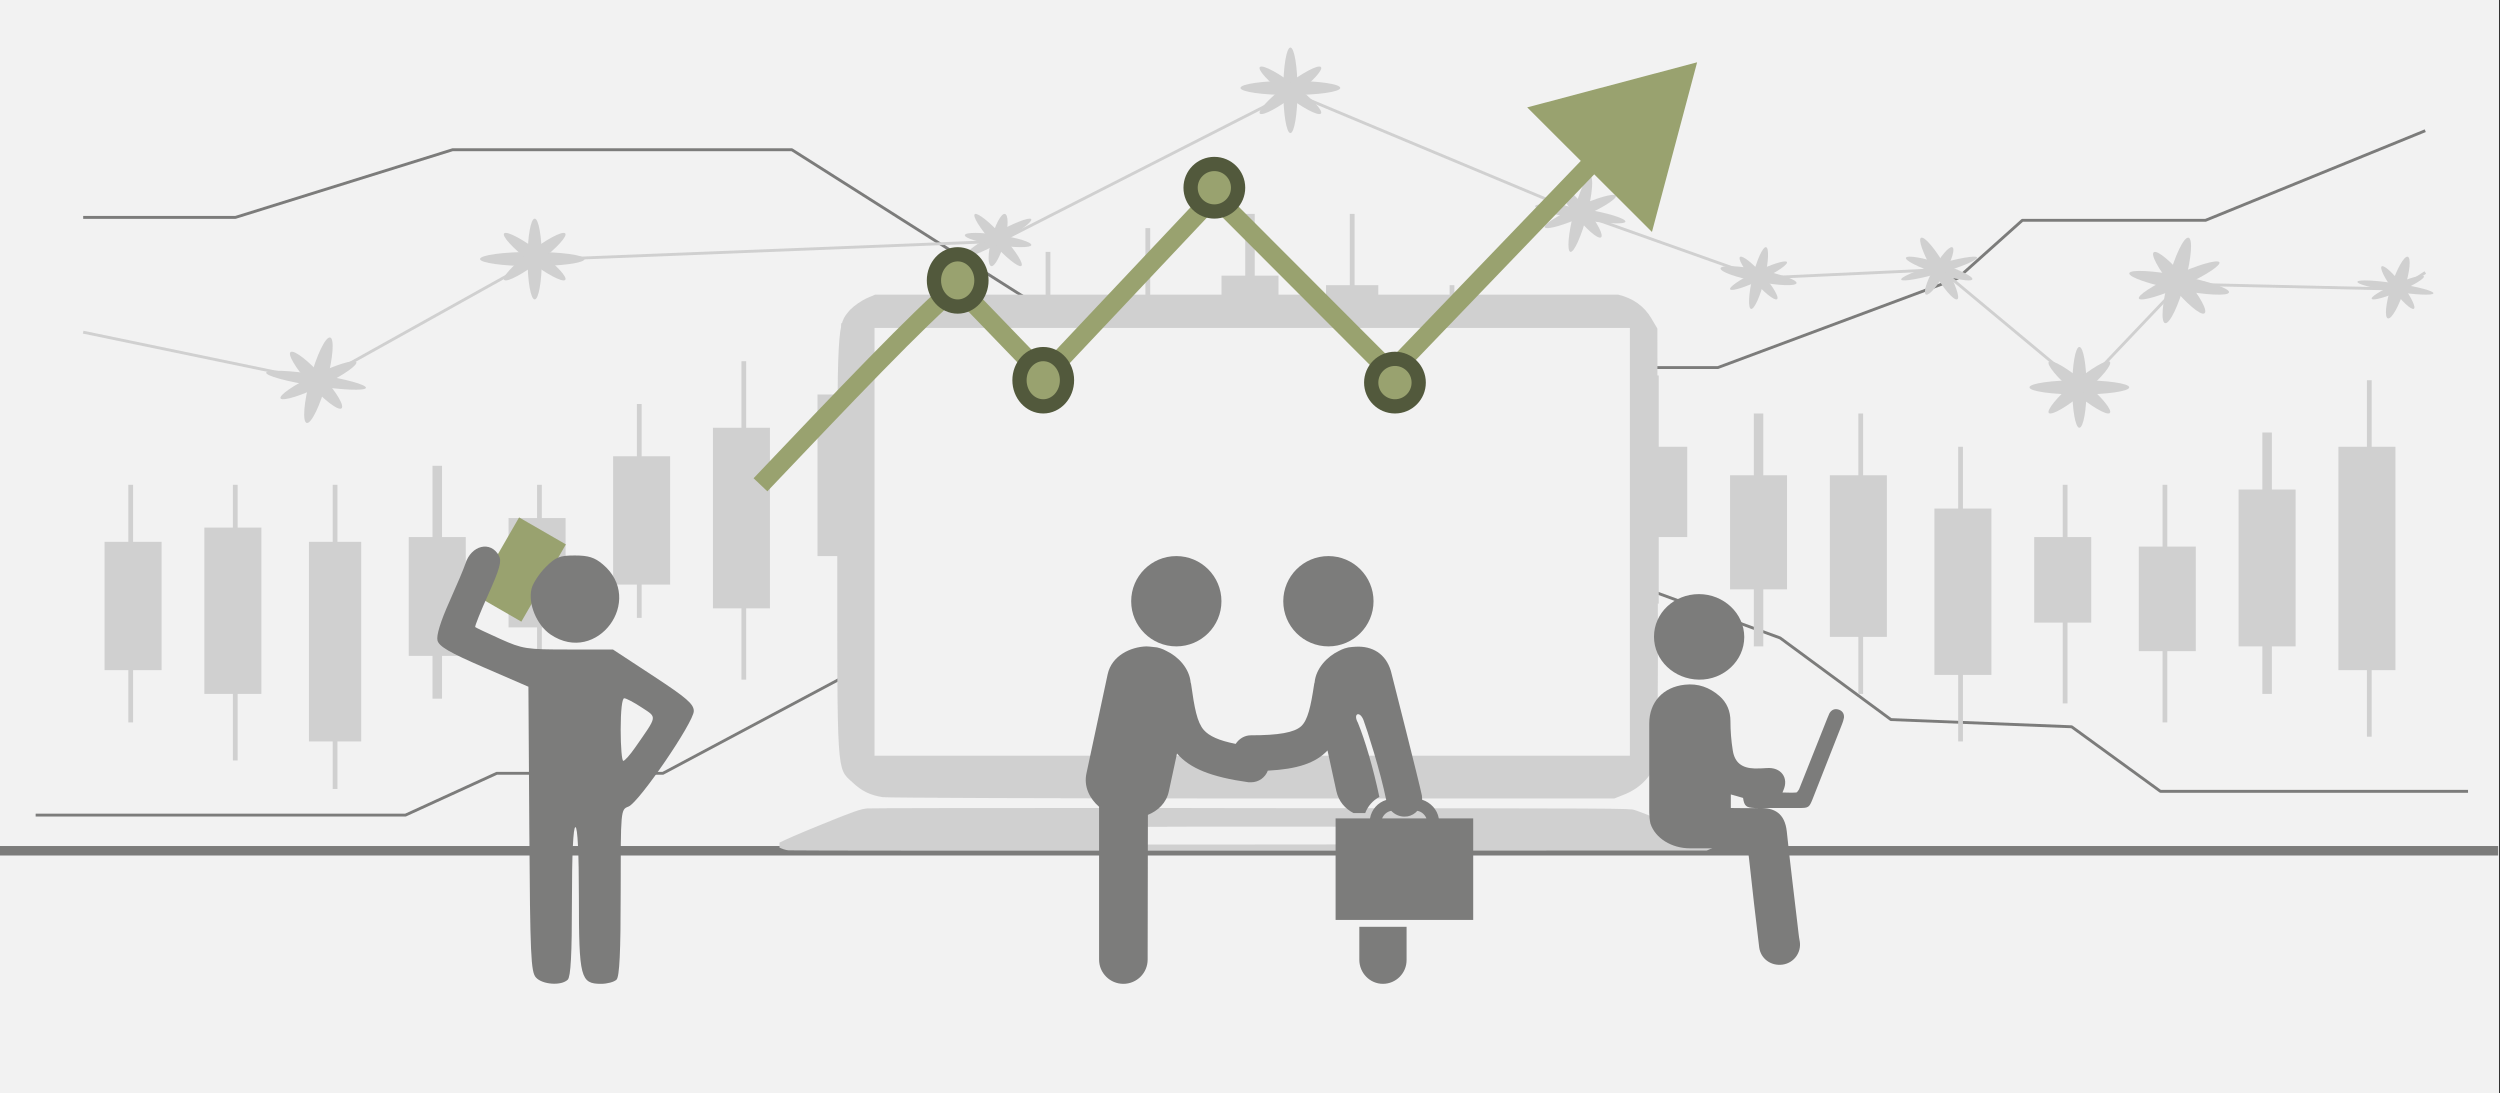 <svg width="526" height="230" xmlns="http://www.w3.org/2000/svg" xmlns:xlink="http://www.w3.org/1999/xlink" overflow="hidden"><rect width="100%" height="100%" fill="#333333" stroke="none"/><defs><clipPath id="clip0"><path d="M0 0 526 0 526 230 0 230Z" fill-rule="evenodd" clip-rule="evenodd"/></clipPath></defs><g clip-path="url(#clip0)"><rect x="0" y="0" width="525.239" height="230" fill="#FFFFFF" transform="scale(1.001 1)"/><rect x="0" y="0" width="525.239" height="230" fill="#F2F2F2" transform="scale(1.001 1)"/><path d="M0 144 77.728 144 96.916 135.205 131.845 135.205 190.059 104.121 211.069 104.121 232.273 79.506 281.642 79.506 321.514 49.837 353.581 49.837 403.99 31.034 417.584 18.853 456.091 18.853 502.272 0" stroke="#7C7C7B" stroke-width="0.611" stroke-linejoin="round" stroke-miterlimit="10" fill="none" fill-rule="evenodd" transform="matrix(1.001 0 -0 1 7.5 27.5)"/><path d="M0 14.242 32 14.242 77.659 0 148.945 0 253.856 66.616 284.816 70.152 309.922 85.606 356.687 102.727 379.971 119.899 417.956 121.414 436.623 135 501.274 135" stroke="#7C7C7B" stroke-width="0.611" stroke-linejoin="round" stroke-miterlimit="10" fill="none" fill-rule="evenodd" transform="matrix(1.001 0 -0 1 17.5 31.5)"/><path d="M0 0 0.999 0 0.999 50 0 50Z" fill="#D0D0D0" fill-rule="evenodd" transform="matrix(1.001 0 -0 1 27 102)"/><path d="M0 0 0.999 0 0.999 58 0 58Z" fill="#D0D0D0" fill-rule="evenodd" transform="matrix(1.001 0 -0 1 49 102)"/><path d="M0 0 0.999 0 0.999 64 0 64Z" fill="#D0D0D0" fill-rule="evenodd" transform="matrix(1.001 0 -0 1 70 102)"/><path d="M0 0 1.997 0 1.997 49 0 49Z" fill="#D0D0D0" fill-rule="evenodd" transform="matrix(1.001 0 -0 1 91 98)"/><path d="M0 0 0.999 0 0.999 50 0 50Z" fill="#D0D0D0" fill-rule="evenodd" transform="matrix(1.001 0 -0 1 113 102)"/><path d="M0 0 0.999 0 0.999 45 0 45Z" fill="#D0D0D0" fill-rule="evenodd" transform="matrix(1.001 0 -0 1 134 85)"/><path d="M0 0 0.999 0 0.999 67 0 67Z" fill="#D0D0D0" fill-rule="evenodd" transform="matrix(1.001 0 -0 1 156 76)"/><path d="M0 0 0.999 0 0.999 66 0 66Z" fill="#D0D0D0" fill-rule="evenodd" transform="matrix(1.001 0 -0 1 177 68)"/><path d="M0 0 0.999 0 0.999 46 0 46Z" fill="#D0D0D0" fill-rule="evenodd" transform="matrix(1.001 0 -0 1 198 63)"/><path d="M0 0 0.999 0 0.999 49 0 49Z" fill="#D0D0D0" fill-rule="evenodd" transform="matrix(1.001 0 -0 1 220 53)"/><path d="M0 0 0.999 0 0.999 45 0 45Z" fill="#D0D0D0" fill-rule="evenodd" transform="matrix(1.001 0 -0 1 241 48)"/><path d="M0 0 1.997 0 1.997 66 0 66Z" fill="#D0D0D0" fill-rule="evenodd" transform="matrix(1.001 0 -0 1 262 45)"/><path d="M0 0 0.999 0 0.999 68 0 68Z" fill="#D0D0D0" fill-rule="evenodd" transform="matrix(1.001 0 -0 1 284 45)"/><path d="M0 0 0.999 0 0.999 49 0 49Z" fill="#D0D0D0" fill-rule="evenodd" transform="matrix(1.001 0 -0 1 305 60)"/><path d="M0 0 0.999 0 0.999 71 0 71Z" fill="#D0D0D0" fill-rule="evenodd" transform="matrix(1.001 0 -0 1 327 70)"/><path d="M0 0 0.999 0 0.999 48 0 48Z" fill="#D0D0D0" fill-rule="evenodd" transform="matrix(1.001 0 -0 1 348 79)"/><path d="M0 0 1.997 0 1.997 49 0 49Z" fill="#D0D0D0" fill-rule="evenodd" transform="matrix(1.001 0 -0 1 369 87)"/><path d="M0 0 0.999 0 0.999 59 0 59Z" fill="#D0D0D0" fill-rule="evenodd" transform="matrix(1.001 0 -0 1 391 87)"/><path d="M0 0 0.999 0 0.999 62 0 62Z" fill="#D0D0D0" fill-rule="evenodd" transform="matrix(1.001 0 -0 1 412 94)"/><path d="M0 0 0.999 0 0.999 46 0 46Z" fill="#D0D0D0" fill-rule="evenodd" transform="matrix(1.001 0 -0 1 434 102)"/><path d="M0 0 0.999 0 0.999 50 0 50Z" fill="#D0D0D0" fill-rule="evenodd" transform="matrix(1.001 0 -0 1 455 102)"/><path d="M0 0 1.997 0 1.997 55 0 55Z" fill="#D0D0D0" fill-rule="evenodd" transform="matrix(1.001 0 -0 1 476 91)"/><path d="M0 0 0.999 0 0.999 75 0 75Z" fill="#D0D0D0" fill-rule="evenodd" transform="matrix(1.001 0 -0 1 498 80)"/><path d="M0 0 11.983 0 11.983 27 0 27Z" fill="#D0D0D0" fill-rule="evenodd" transform="matrix(1.001 0 -0 1 22 114)"/><path d="M0 0 11.983 0 11.983 35 0 35Z" fill="#D0D0D0" fill-rule="evenodd" transform="matrix(1.001 0 -0 1 43 111)"/><path d="M0 0 10.984 0 10.984 42 0 42Z" fill="#D0D0D0" fill-rule="evenodd" transform="matrix(1.001 0 -0 1 65 114)"/><path d="M0 0 11.983 0 11.983 25 0 25Z" fill="#D0D0D0" fill-rule="evenodd" transform="matrix(1.001 0 -0 1 86 113)"/><path d="M0 0 11.983 0 11.983 23 0 23Z" fill="#D0D0D0" fill-rule="evenodd" transform="matrix(1.001 0 -0 1 107 109)"/><path d="M0 0 11.983 0 11.983 27 0 27Z" fill="#D0D0D0" fill-rule="evenodd" transform="matrix(1.001 0 -0 1 129 96)"/><path d="M0 0 11.983 0 11.983 38 0 38Z" fill="#D0D0D0" fill-rule="evenodd" transform="matrix(1.001 0 -0 1 150 90)"/><path d="M0 0 10.984 0 10.984 34 0 34Z" fill="#D0D0D0" fill-rule="evenodd" transform="matrix(1.001 0 -0 1 172 83)"/><path d="M0 0 11.983 0 11.983 26 0 26Z" fill="#D0D0D0" fill-rule="evenodd" transform="matrix(1.001 0 -0 1 193 72)"/><path d="M0 0 11.983 0 11.983 25 0 25Z" fill="#D0D0D0" fill-rule="evenodd" transform="matrix(1.001 0 -0 1 214 66)"/><path d="M0 0 11.983 0 11.983 16 0 16Z" fill="#D0D0D0" fill-rule="evenodd" transform="matrix(1.001 0 -0 1 236 63)"/><path d="M0 0 11.983 0 11.983 35 0 35Z" fill="#D0D0D0" fill-rule="evenodd" transform="matrix(1.001 0 -0 1 257 58)"/><path d="M0 0 10.984 0 10.984 39 0 39Z" fill="#D0D0D0" fill-rule="evenodd" transform="matrix(1.001 0 -0 1 279 60)"/><path d="M0 0 11.983 0 11.983 22 0 22Z" fill="#D0D0D0" fill-rule="evenodd" transform="matrix(1.001 0 -0 1 300 73)"/><path d="M0 0 11.983 0 11.983 39 0 39Z" fill="#D0D0D0" fill-rule="evenodd" transform="matrix(1.001 0 -0 1 321 85)"/><path d="M0 0 11.983 0 11.983 19 0 19Z" fill="#D0D0D0" fill-rule="evenodd" transform="matrix(1.001 0 -0 1 343 94)"/><path d="M0 0 11.983 0 11.983 24 0 24Z" fill="#D0D0D0" fill-rule="evenodd" transform="matrix(1.001 0 -0 1 364 100)"/><path d="M0 0 11.983 0 11.983 34 0 34Z" fill="#D0D0D0" fill-rule="evenodd" transform="matrix(1.001 0 -0 1 385 100)"/><path d="M0 0 11.983 0 11.983 35 0 35Z" fill="#D0D0D0" fill-rule="evenodd" transform="matrix(1.001 0 -0 1 407 107)"/><path d="M0 0 11.983 0 11.983 18 0 18Z" fill="#D0D0D0" fill-rule="evenodd" transform="matrix(1.001 0 -0 1 428 113)"/><path d="M0 0 11.983 0 11.983 22 0 22Z" fill="#D0D0D0" fill-rule="evenodd" transform="matrix(1.001 0 -0 1 450 115)"/><path d="M0 0 11.983 0 11.983 33 0 33Z" fill="#D0D0D0" fill-rule="evenodd" transform="matrix(1.001 0 -0 1 471 103)"/><path d="M0 0 11.983 0 11.983 47 0 47Z" fill="#D0D0D0" fill-rule="evenodd" transform="matrix(1.001 0 -0 1 492 94)"/><path d="M0 50.391 49.424 60.649 95.076 35.178 192.688 31.275 254.012 0 315.792 25.871 352.664 38.981 390.448 37.23 420.167 62 440.782 40.282 486.954 41.333 492.287 37.831" stroke="#D0D0D0" stroke-width="0.611" stroke-miterlimit="8" fill="none" fill-rule="evenodd" transform="matrix(1.001 0 -0 1 17.5 19.5)"/><path d="M4.993 2C4.993 3.105 3.875 4 2.496 4 1.118 4 0 3.105 0 2 0 0.895 1.118 0 2.496 0 3.875 0 4.993 0.895 4.993 2Z" fill="#D0D0D0" fill-rule="evenodd" transform="matrix(1.001 0 -0 1 64 78)"/><path d="M4.993 1.5C4.993 2.328 3.875 3 2.496 3 1.118 3 0 2.328 0 1.5 0 0.672 1.118 0 2.496 0 3.875 0 4.993 0.672 4.993 1.5Z" fill="#D0D0D0" fill-rule="evenodd" transform="matrix(1.001 0 -0 1 110 53)"/><path d="M3.994 1.5C3.994 2.329 3.1 3 1.997 3 0.894 3 0 2.329 0 1.5 0 0.672 0.894 0 1.997 0 3.1 0 3.994 0.672 3.994 1.5Z" fill="#D0D0D0" fill-rule="evenodd" transform="matrix(1.001 0 -0 1 208 49)"/><path d="M4.993 1.5C4.993 2.328 3.875 3 2.496 3 1.118 3 0 2.328 0 1.5 0 0.672 1.118 0 2.496 0 3.875 0 4.993 0.672 4.993 1.5Z" fill="#D0D0D0" fill-rule="evenodd" transform="matrix(1.001 0 -0 1 269 17)"/><path d="M4.993 1.5C4.993 2.328 3.875 3 2.496 3 1.118 3 0 2.328 0 1.5 0 0.672 1.118 0 2.496 0 3.875 0 4.993 0.672 4.993 1.5Z" fill="#D0D0D0" fill-rule="evenodd" transform="matrix(1.001 0 -0 1 330 43)"/><path d="M3.994 2C3.994 3.105 3.1 4 1.997 4 0.894 4 0 3.105 0 2 0 0.895 0.894 0 1.997 0 3.1 0 3.994 0.895 3.994 2Z" fill="#D0D0D0" fill-rule="evenodd" transform="matrix(1.001 0 -0 1 368 56)"/><path d="M3.994 1.5C3.994 2.329 3.1 3 1.997 3 0.894 3 0 2.329 0 1.5 0 0.672 0.894 0 1.997 0 3.1 0 3.994 0.672 3.994 1.5Z" fill="#D0D0D0" fill-rule="evenodd" transform="matrix(1.001 0 -0 1 406 55)"/><path d="M4.993 1.5C4.993 2.329 3.875 3 2.496 3 1.118 3 0 2.329 0 1.5 0 0.672 1.118 0 2.496 0 3.875 0 4.993 0.672 4.993 1.5Z" fill="#D0D0D0" fill-rule="evenodd" transform="matrix(1.001 0 -0 1 435 80)"/><path d="M4.993 1.5C4.993 2.328 3.875 3 2.496 3 1.118 3 0 2.328 0 1.5 0 0.672 1.118 0 2.496 0 3.875 0 4.993 0.672 4.993 1.5Z" fill="#D0D0D0" fill-rule="evenodd" transform="matrix(1.001 0 -0 1 456 58)"/><path d="M4.993 1.5C4.993 2.329 3.875 3 2.496 3 1.118 3 0 2.329 0 1.5 0 0.672 1.118 0 2.496 0 3.875 0 4.993 0.672 4.993 1.5Z" fill="#D0D0D0" fill-rule="evenodd" transform="matrix(1.001 0 -0 1 502 59)"/><path d="M21.968 1.5C21.968 2.328 17.05 3 10.984 3 4.918 3 0 2.328 0 1.5 0 0.672 4.918 0 10.984 0 17.05 0 21.968 0.672 21.968 1.5Z" fill="#D0D0D0" fill-rule="evenodd" transform="matrix(1.001 0 -0 1 101 53)"/><path d="M1.498 17C0.666 17 0 13.217 0 8.5 0 3.783 0.666 0 1.498 0 2.33 0 2.996 3.783 2.996 8.5 2.996 13.217 2.33 17 1.498 17Z" fill="#D0D0D0" fill-rule="evenodd" transform="matrix(1.001 0 -0 1 111 46)"/><path d="M12.877 9.92C12.238 10.412 8.854 8.591 5.341 5.886 1.829 3.18-0.534 0.572 0.104 0.08 0.743-0.412 4.128 1.409 7.64 4.114 11.153 6.87 13.516 9.428 12.877 9.92Z" fill="#D0D0D0" fill-rule="evenodd" transform="matrix(1.001 0 -0 1 106 49)"/><path d="M0.104 9.92C0.743 10.412 4.128 8.591 7.64 5.886 11.153 3.18 13.516 0.572 12.877 0.08 12.238-0.412 8.854 1.409 5.341 4.114 1.829 6.87-0.534 9.428 0.104 9.92Z" fill="#D0D0D0" fill-rule="evenodd" transform="matrix(1.001 0 -0 1 106 49)"/><path d="M20.97 1.5C20.97 2.329 16.276 3 10.485 3 4.694 3 0 2.329 0 1.5 0 0.672 4.694 0 10.485 0 16.276 0 20.97 0.672 20.97 1.5Z" fill="#D0D0D0" fill-rule="evenodd" transform="matrix(1.001 0 -0 1 427 80)"/><path d="M1.496 17C0.665 17 0 13.217 0 8.5 0 3.783 0.665 0 1.496 0 2.328 0 2.993 3.783 2.993 8.5 3.048 13.168 2.328 17 1.496 17Z" fill="#D0D0D0" fill-rule="evenodd" transform="matrix(1.001 0 -0 1 436 73)"/><path d="M12.875 10.912C12.236 11.453 8.852 9.451 5.34 6.474 1.828 3.498-0.534 0.63 0.104 0.088 0.743-0.453 4.127 1.55 7.639 4.526 11.215 7.502 13.513 10.371 12.875 10.912Z" fill="#D0D0D0" fill-rule="evenodd" transform="matrix(1.001 0 -0 1 431 76)"/><path d="M0.088 10.912C0.727 11.453 4.117 9.451 7.633 6.474 11.15 3.498 13.516 0.63 12.877 0.088 12.237-0.453 8.848 1.55 5.331 4.526 1.815 7.502-0.487 10.371 0.088 10.912Z" fill="#D0D0D0" fill-rule="evenodd" transform="matrix(1.001 0 -0 1 431 76)"/><path d="M18.966 3.653C18.776 4.276 14.4 4.036 9.137 3.126 3.874 2.216-0.184 0.97 0.006 0.347 0.197-0.276 4.572-0.036 9.835 0.874 15.098 1.736 19.156 2.982 18.966 3.653Z" fill="#D0D0D0" fill-rule="evenodd" transform="matrix(1.001 0 -0 1 323 43)"/><path d="M0.416 15.995C-0.336 15.841-0.047 12.139 1.109 7.717 2.265 3.296 3.826-0.149 4.577 0.005 5.329 0.159 5.04 3.861 3.884 8.283 2.728 12.704 1.167 16.149 0.416 15.995Z" fill="#D0D0D0" fill-rule="evenodd" transform="matrix(1.001 0 -0 1 330 37)"/><path d="M8.811 10.964C8.125 11.31 5.633 9.134 3.265 6.118 0.898 3.102-0.473 0.382 0.15 0.036 0.835-0.31 3.328 1.866 5.695 4.882 8.125 7.898 9.496 10.618 8.811 10.964Z" fill="#D0D0D0" fill-rule="evenodd" transform="matrix(1.001 0 -0 1 328 39)"/><path d="M0.049 6.863C0.521 7.396 4.224 6.331 8.331 4.444 12.438 2.605 15.4 0.669 14.929 0.137 14.458-0.395 10.755 0.669 6.648 2.556 2.54 4.444-0.422 6.331 0.049 6.863Z" fill="#D0D0D0" fill-rule="evenodd" transform="matrix(1.001 0 -0 1 325 41)"/><path d="M15.969 2.728C15.836 3.21 12.128 3.035 7.69 2.333 3.253 1.676-0.191 0.755 0.008 0.272 0.141-0.21 3.849-0.035 8.286 0.667 12.724 1.325 16.168 2.246 15.969 2.728Z" fill="#D0D0D0" fill-rule="evenodd" transform="matrix(1.001 0 -0 1 496 59)"/><path d="M0.44 12.994C-0.34 12.839-0.056 9.837 1.078 6.265 2.213 2.694 3.773-0.101 4.553 0.003 5.333 0.158 5.049 3.16 3.915 6.731 2.78 10.354 1.22 13.149 0.44 12.994Z" fill="#D0D0D0" fill-rule="evenodd" transform="matrix(1.001 0 -0 1 502 54)"/><path d="M6.851 8.976C6.312 9.228 4.394 7.467 2.536 5.003 0.678 2.539-0.4 0.275 0.139 0.024 0.678-0.228 2.596 1.533 4.454 3.997 6.312 6.461 7.39 8.725 6.851 8.976Z" fill="#D0D0D0" fill-rule="evenodd" transform="matrix(1.001 0 -0 1 501 56)"/><path d="M0.04 4.901C0.346 5.286 3.103 4.515 6.105 3.186 9.106 1.857 11.312 0.485 10.944 0.099 10.638-0.286 7.881 0.485 4.879 1.814 1.878 3.143-0.327 4.515 0.04 4.901Z" fill="#D0D0D0" fill-rule="evenodd" transform="matrix(1.001 0 -0 1 499 58)"/><path d="M20.97 1.5C20.97 2.328 16.275 3 10.485 3 4.694 3 0 2.328 0 1.5 0 0.672 4.694 0 10.485 0 16.275 0 20.97 0.672 20.97 1.5Z" fill="#D0D0D0" fill-rule="evenodd" transform="matrix(1.001 0 -0 1 261 17)"/><path d="M2.996 9C2.996 13.971 2.325 18 1.498 18 0.671 18 0 13.971 0 9 0 4.029 0.671 0 1.498 0 2.325 0 2.996 4.029 2.996 9Z" fill="#D0D0D0" fill-rule="evenodd" transform="matrix(1.001 0 -0 1 270 10)"/><path d="M12.872 9.921C12.218 10.408 8.879 8.605 5.345 5.877 1.811 3.149-0.545 0.567 0.109 0.079 0.764-0.408 4.102 1.395 7.636 4.123 11.17 6.851 13.527 9.433 12.872 9.921Z" fill="#D0D0D0" fill-rule="evenodd" transform="matrix(1.001 0 -0 1 265 14)"/><path d="M0.09 9.921C0.746 10.408 4.089 8.605 7.628 5.877 11.168 3.149 13.527 0.567 12.872 0.079 12.216-0.408 8.874 1.395 5.334 4.123 1.86 6.851-0.5 9.433 0.09 9.921Z" fill="#D0D0D0" fill-rule="evenodd" transform="matrix(1.001 0 -0 1 265 14)"/><path d="M20.964 3.614C20.776 4.278 15.881 4.057 10.108 3.172 4.335 2.287-0.183 1.049 0.006 0.386 0.194-0.278 5.088-0.057 10.861 0.828 16.634 1.712 21.152 2.951 20.964 3.614Z" fill="#D0D0D0" fill-rule="evenodd" transform="matrix(1.001 0 -0 1 56 78)"/><path d="M0.556 17.996C-0.407 17.84-0.086 13.653 1.262 8.69 2.61 3.727 4.472-0.151 5.435 0.005 6.398 0.16 6.077 4.347 4.729 9.31 3.381 14.273 1.519 18.151 0.556 17.996Z" fill="#D0D0D0" fill-rule="evenodd" transform="matrix(1.001 0 -0 1 64 71)"/><path d="M10.782 11.959C9.973 12.346 6.939 9.972 4.04 6.678 1.141 3.384-0.611 0.429 0.198 0.041 1.007-0.346 4.04 2.028 6.939 5.322 9.905 8.616 11.591 11.571 10.782 11.959Z" fill="#D0D0D0" fill-rule="evenodd" transform="matrix(1.001 0 -0 1 61 74)"/><path d="M0.055 7.853C0.572 8.442 4.509 7.215 8.898 5.055 13.287 2.945 16.385 0.736 15.933 0.147 15.417-0.442 11.48 0.785 7.091 2.945 2.702 5.055-0.461 7.264 0.055 7.853Z" fill="#D0D0D0" fill-rule="evenodd" transform="matrix(1.001 0 -0 1 59 76)"/><path d="M20.964 4.518C20.776 5.347 15.881 5.071 10.108 3.965 4.335 2.859-0.183 1.311 0.006 0.482 0.194-0.347 5.088-0.071 10.861 1.035 16.634 2.141 21.152 3.689 20.964 4.518Z" fill="#D0D0D0" fill-rule="evenodd" transform="matrix(1.001 0 -0 1 448 57)"/><path d="M0.556 17.996C-0.407 17.84-0.086 13.653 1.262 8.69 2.61 3.727 4.472-0.151 5.435 0.005 6.398 0.16 6.077 4.347 4.729 9.31 3.381 14.273 1.519 18.151 0.556 17.996Z" fill="#D0D0D0" fill-rule="evenodd" transform="matrix(1.001 0 -0 1 455 50)"/><path d="M10.758 12.955C9.951 13.375 6.924 10.803 4.032 7.235 1.139 3.666-0.61 0.465 0.197 0.045 1.004-0.375 4.032 2.197 6.924 5.765 9.884 9.334 11.633 12.535 10.758 12.955Z" fill="#D0D0D0" fill-rule="evenodd" transform="matrix(1.001 0 -0 1 453 53)"/><path d="M0.047 7.853C0.596 8.442 4.782 7.215 9.449 5.055 14.115 2.945 17.409 0.736 16.929 0.147 16.38-0.442 12.194 0.785 7.527 2.945 2.86 5.055-0.434 7.264 0.047 7.853Z" fill="#D0D0D0" fill-rule="evenodd" transform="matrix(1.001 0 -0 1 450 55)"/><path d="M9.844 10.97C9.248 11.282 6.537 9.146 3.891 6.125 1.179 3.104-0.474 0.395 0.121 0.03 0.716-0.282 3.428 1.854 6.074 4.875 8.786 7.896 10.505 10.657 9.844 10.97Z" fill="#D0D0D0" fill-rule="evenodd" transform="matrix(1.001 0 -0 1 205 45)"/><path d="M0.047 7.912C-0.399 7.455 2.404 5.321 6.226 3.136 10.047 1.002 13.551-0.369 13.933 0.088 14.379 0.545 11.576 2.679 7.754 4.864 3.932 6.998 0.493 8.369 0.047 7.912Z" fill="#D0D0D0" fill-rule="evenodd" transform="matrix(1.001 0 -0 1 203 46)"/><path d="M0.605 10.999C-0.202 10.897-0.202 8.34 0.605 5.322 1.337 2.305 2.657-0.099 3.39 0.003 4.196 0.105 4.196 2.663 3.39 5.68 2.583 8.698 1.337 11.05 0.605 10.999Z" fill="#D0D0D0" fill-rule="evenodd" transform="matrix(1.001 0 -0 1 208 45)"/><path d="M0.004 0.46C-0.126 1.074 2.928 2.023 6.762 2.581 10.597 3.14 13.846 3.14 13.976 2.581 14.106 1.968 11.052 1.019 7.217 0.46 3.383-0.153 0.134-0.153 0.004 0.46Z" fill="#D0D0D0" fill-rule="evenodd" transform="matrix(1.001 0 -0 1 203 49)"/><path d="M15.974 3.56C15.847 4.246 12.171 4.121 7.735 3.248 3.299 2.374-0.123 1.189 0.003 0.44 0.13-0.246 3.806-0.121 8.242 0.752 12.615 1.688 16.1 2.873 15.974 3.56Z" fill="#D0D0D0" fill-rule="evenodd" transform="matrix(1.001 0 -0 1 362 56)"/><path d="M0.433 12.998C-0.242 12.898-0.119 9.873 0.74 6.302 1.598 2.73 2.887-0.097 3.561 0.003 4.236 0.102 4.113 3.127 3.255 6.698 2.396 10.27 1.108 13.097 0.433 12.998Z" fill="#D0D0D0" fill-rule="evenodd" transform="matrix(1.001 0 -0 1 368 52)"/><path d="M7.852 8.968C7.283 9.263 5.069 7.495 2.982 5.04 0.832 2.585-0.433 0.327 0.136 0.032 0.705-0.263 2.919 1.505 5.006 3.96 7.157 6.415 8.421 8.673 7.852 8.968Z" fill="#D0D0D0" fill-rule="evenodd" transform="matrix(1.001 0 -0 1 366 54)"/><path d="M0.043 5.898C0.435 6.325 3.376 5.375 6.71 3.76 10.043 2.145 12.331 0.53 11.939 0.102 11.547-0.325 8.605 0.625 5.272 2.24 2.004 3.855-0.35 5.47 0.043 5.898Z" fill="#D0D0D0" fill-rule="evenodd" transform="matrix(1.001 0 -0 1 364 55)"/><path d="M15.953 0.142C16.292 0.6 12.97 2.065 8.565 3.347 4.159 4.629 0.363 5.316 0.024 4.858-0.315 4.4 3.006 2.935 7.412 1.653 11.818 0.371 15.614-0.316 15.953 0.142Z" fill="#D0D0D0" fill-rule="evenodd" transform="matrix(1.001 0 -0 1 400 54)"/><path d="M7.773 12.982C7.003 13.247 4.764 10.548 2.665 6.95 0.566 3.352-0.484 0.283 0.216 0.018 0.986-0.247 3.225 2.452 5.324 6.05 7.423 9.649 8.472 12.771 7.773 12.982Z" fill="#D0D0D0" fill-rule="evenodd" transform="matrix(1.001 0 -0 1 404 50)"/><path d="M13.962 4.779C13.689 5.348 10.339 4.779 6.511 3.525 2.683 2.272-0.256 0.791 0.018 0.221 0.291-0.348 3.641 0.221 7.468 1.475 11.296 2.785 14.236 4.209 13.962 4.779Z" fill="#D0D0D0" fill-rule="evenodd" transform="matrix(1.001 0 -0 1 401 54)"/><path d="M0.265 9.987C0.948 10.183 2.723 8.08 4.224 5.342 5.726 2.604 6.409 0.208 5.726 0.013 5.044-0.183 3.269 1.92 1.767 4.658 0.265 7.396-0.417 9.792 0.265 9.987Z" fill="#D0D0D0" fill-rule="evenodd" transform="matrix(1.001 0 -0 1 405 52)"/><path d="M0 0 525.087 0" stroke="#7C7C7B" stroke-width="1.997" stroke-miterlimit="8" fill="none" fill-rule="evenodd" transform="matrix(1.001 0 -0 1 0 179)"/><path d="M11.137 9.565 11.137 52.563 11.137 95.607 86.479 95.607 161.718 95.607 161.718 52.563 161.718 9.565 86.479 9.565 11.137 9.565ZM8.104 0 164.332 0C167.417 0.736 169.769 2.437 171.233 4.921L172.54 7.128 172.593 51.505C172.75 83.742 172.593 96.527 172.174 98.228 171.547 101.079 169.037 103.747 165.796 105.08L163.495 106 87.577 106C45.906 106 10.771 105.862 9.725 105.724 7.058 105.31 5.281 104.436 3.346 102.597 0 99.516 0.157 101.585 0.157 52.885 0.157 5.151 0.105 6.484 2.823 3.219 3.66 2.345 5.281 1.196 6.588 0.644L8.104 0Z" fill="#D0D0D0" fill-rule="evenodd" transform="matrix(1.001 0 -0 1 176 62)"/><path d="M0 8.324 0 7.292C1.211 6.67 4.055 5.425 8.163 3.753 15.59 0.694 17.17 0.178 18.539 0.089 19.276 0.036 39.869 0 68.573 0L68.573 0C78.106 0 88.587 0 99.436 0.036 177.753 0.053 178.701 0.089 179.754 0.427 180.386 0.605 184.494 2.206 188.813 4.002 197.292 7.435 197.713 7.755 195.817 8.555L194.922 8.947 98.751 8.982C45.926 9 2.317 8.982 1.896 8.911 1.211 8.84 0.527 8.591 0 8.324ZM107.916 3.931C105.229 3.931 102.069 3.931 98.383 3.931 78.58 3.931 72.734 3.949 72.049 4.144 71.575 4.251 70.838 4.856 70.416 5.496 69.679 6.51 69.679 6.688 70.416 7.15L71.259 7.684 98.067 7.684C124.348 7.684 124.822 7.684 125.717 7.31 126.612 7.008 126.612 6.883 126.086 5.745 125.19 3.984 127.034 3.895 107.916 3.931Z" fill="#D0D0D0" fill-rule="evenodd" transform="matrix(1.001 0 -0 1 164 170)"/><rect x="0" y="0" width="158.77" height="90" fill="#F2F2F2" transform="matrix(1.001 0 -0 1 184 69)"/><path d="M19.72 23.883C18.891 23.639 18.062 23.394 17.151 23.149 17.151 24.128 17.151 25.107 17.151 26.004 19.14 26.004 21.128 26.086 23.117 26.004 26.265 25.923 28.502 27.064 28.916 30.98 29.579 37.423 30.408 43.949 31.154 50.392 31.319 51.616 31.402 52.921 31.651 54.144 31.982 56.428 30.408 58.63 28.005 58.957 25.602 59.283 23.448 57.733 23.117 55.368 22.371 49.087 21.625 42.807 20.962 36.526 20.714 34.487 20.714 34.487 18.642 34.487 15.245 34.487 11.848 34.487 8.534 34.487 4.723 34.487 1.243 32.366 0.249 29.267 0.083 28.533 0 27.717 0 26.901 0 20.702 0 14.422 0 8.223 0 3.736 2.9 0.555 7.457 0.066 10.274-0.26 12.677 0.637 14.748 2.431 16.322 3.818 17.068 5.613 17.068 7.733 17.068 9.772 17.234 11.893 17.565 13.932 17.98 16.461 19.471 17.603 22.122 17.684 22.951 17.684 23.862 17.684 24.691 17.603 27.674 17.358 29.413 19.642 28.171 22.334 28.171 22.415 28.088 22.497 28.005 22.741 28.999 22.741 29.911 22.823 30.905 22.741 31.071 22.741 31.319 22.334 31.485 22.089 33.473 17.113 35.462 12.056 37.45 7.081 37.616 6.754 37.699 6.428 37.865 6.102 38.279 5.368 38.942 5.042 39.77 5.286 40.599 5.531 41.013 6.184 40.93 6.999 40.847 7.489 40.682 7.978 40.516 8.386 38.445 13.688 36.373 18.908 34.302 24.21 33.639 25.841 33.473 26.004 31.651 26.004 28.502 26.004 25.271 26.004 22.122 26.004 20.382 25.923 19.968 25.596 19.72 23.883Z" fill="#7C7C7B" fill-rule="evenodd" transform="matrix(1.001 0 -0 1 347 144)"/><path d="M0 8.959C0 4 4.216 0 9.444 0 14.672 0 18.973 4.08 18.973 9.039 18.973 13.999 14.672 18.079 9.444 17.999 4.216 17.919 0 13.919 0 8.959Z" fill="#7C7C7B" fill-rule="evenodd" transform="matrix(1.001 0 -0 1 348 125)"/><path d="M0 76C16.861 58.231 33.721 40.463 41.318 34.2L59.634 53.2 95.414 15.2 132.472 52.355 182.735 0" stroke="#99A26F" stroke-width="3.994" stroke-miterlimit="8" fill="none" fill-rule="evenodd" transform="matrix(1.001 0 -0 1 160 26)"/><path d="M321.322 22.595 357.074 13.105 347.57 48.804Z" fill="#99A26F" fill-rule="evenodd"/><path d="M0 5C-1.27129e-15 2.239 2.235 0 4.993 0 7.75-1.27313e-15 9.986 2.239 9.986 5 9.986 7.761 7.75 10 4.993 10 2.235 10-1.90694e-15 7.761 0 5Z" stroke="#52593C" stroke-width="2.996" stroke-miterlimit="8" fill="#99A26F" fill-rule="evenodd" transform="matrix(1.001 0 -0 1 288.5 75.5)"/><path d="M0 5C-1.27129e-15 2.239 2.235 0 4.993 0 7.75-1.27313e-15 9.986 2.239 9.986 5 9.986 7.761 7.75 10 4.993 10 2.235 10-1.90694e-15 7.761 0 5Z" stroke="#52593C" stroke-width="2.996" stroke-miterlimit="8" fill="#99A26F" fill-rule="evenodd" transform="matrix(1.001 0 -0 1 250.5 34.5)"/><path d="M0 5.5C-1.27129e-15 2.462 2.235 0 4.993 0 7.75-1.40045e-15 9.986 2.462 9.986 5.5 9.986 8.538 7.75 11 4.993 11 2.235 11-1.90694e-15 8.538 0 5.5Z" stroke="#52593C" stroke-width="2.996" stroke-miterlimit="8" fill="#99A26F" fill-rule="evenodd" transform="matrix(1.001 0 -0 1 214.5 74.5)"/><path d="M0 5.5C-1.27129e-15 2.462 2.235 0 4.993 0 7.75-1.40045e-15 9.986 2.462 9.986 5.5 9.986 8.538 7.75 11 4.993 11 2.235 11-1.90694e-15 8.538 0 5.5Z" stroke="#52593C" stroke-width="2.996" stroke-miterlimit="8" fill="#99A26F" fill-rule="evenodd" transform="matrix(1.001 0 -0 1 196.5 53.5)"/><path d="M0 9.5C-2.41545e-15 4.253 4.247 0 9.486 0 14.725-2.41895e-15 18.973 4.253 18.973 9.5 18.973 14.747 14.725 19 9.486 19 4.247 19-3.62318e-15 14.747 0 9.5Z" fill="#7C7C7B" fill-rule="evenodd" transform="matrix(1.001 0 -0 1 238 117)"/><path d="M0 9.5C-2.41545e-15 4.253 4.247 0 9.486 0 14.725-2.41895e-15 18.973 4.253 18.973 9.5 18.973 14.747 14.725 19 9.486 19 4.247 19-3.62318e-15 14.747 0 9.5Z" fill="#7C7C7B" fill-rule="evenodd" transform="matrix(1.001 0 -0 1 270 117)"/><path d="M0 6.925C0 9.727 2.225 12 4.967 12L4.967 12C7.709 12 9.986 9.727 9.934 6.925L9.934 0 0 0 0 6.925Z" fill="#7C7C7B" fill-rule="evenodd" transform="matrix(1.001 0 -0 1 286 195)"/><path d="M3.243 33.746 3.243 65.898C3.243 68.715 5.53 71 8.348 71 8.348 71 8.348 71 8.348 71 11.166 71 13.452 68.715 13.452 65.898L13.505 35.447C15.579 34.597 17.387 33.002 17.918 30.451L19.62 22.533C22.331 25.668 26.744 27.475 34.667 28.591 34.879 28.591 35.039 28.591 35.198 28.591 36.793 28.591 38.176 27.582 38.708 26.147 44.928 25.828 48.757 24.552 51.256 21.895L53.117 30.451C53.595 32.63 54.977 34.172 56.732 35.075L59.178 35.075C59.71 33.64 60.773 32.418 62.155 31.674 60.879 25.615 59.125 19.663 57.636 16.049 56.573 14.136 58.008 13.498 58.806 15.465 59.55 17.431 62.421 26.413 63.591 32.311 61.836 32.843 60.507 34.331 60.188 36.191L52.957 36.191 52.957 57.555 81.881 57.555 81.881 36.191 74.65 36.191C74.331 34.331 72.949 32.843 71.141 32.258 71.141 31.993 71.141 31.674 71.088 31.355 70.609 28.91 64.761 5.899 64.761 5.899 63.91 1.966 61.198 0.106 57.849 0.053L57.849 0.053C57.849 0.053 56.679 0.053 55.669 0.213 54.552 0.425 53.648 0.957 53.648 0.957 51.202 2.126 48.81 4.624 48.544 7.6 48.491 7.759 48.438 7.918 48.438 8.025 47.746 12.648 47.108 15.518 45.726 16.793 44.29 18.122 40.994 18.707 35.145 18.707 33.816 18.707 32.646 19.451 31.955 20.514 28.446 19.823 26.372 18.866 25.256 17.591 23.82 15.943 23.288 12.914 22.597 8.025 22.597 7.918 22.544 7.759 22.491 7.6 22.225 4.624 19.886 2.126 17.387 0.957 17.387 0.957 16.483 0.425 15.419 0.213 14.356 0.053 13.186 0 13.186 0L13.186 0C9.836 0.106 5.902 1.966 5.051 5.846L0.585 26.731C0 29.495 1.223 31.993 3.243 33.746ZM67.419 35.819C67.632 35.819 67.898 35.766 68.11 35.766 68.908 35.606 69.652 35.181 70.131 34.597 71.035 34.756 71.726 35.394 72.045 36.191L62.74 36.191C63.059 35.394 63.751 34.756 64.654 34.597 65.346 35.341 66.356 35.819 67.419 35.819Z" fill="#7C7C7B" fill-rule="evenodd" transform="matrix(1.001 0 -0 1 228 136)"/><rect x="0" y="0" width="11.353" height="18.776" fill="#99A26F" transform="matrix(0.867 0.5 -0.499 0.866 109.218 108.862)"/><path d="M39.3 31.915C38.847 31.915 38.553 34.509 38.553 38.51 38.553 42.137 38.8 45.097 39.102 45.089 39.403 45.08 40.506 43.844 41.552 42.341 46.354 35.44 46.256 36.028 42.974 33.853 41.364 32.787 39.711 31.915 39.3 31.915ZM28.909 1.872C31.775 1.872 33.071 2.281 34.788 3.728 43.754 11.28 33.558 25.054 23.84 18.518 20.915 16.55 19.027 12.013 19.82 8.853 20.107 7.706 21.443 5.666 22.787 4.32 24.911 2.194 25.716 1.872 28.909 1.872ZM9.248 0.092C10.646-0.241 12.108 0.321 12.971 1.935 13.579 3.072 13.123 4.726 10.737 10.03 9.088 13.696 7.846 16.803 7.977 16.934 8.108 17.065 10.461 18.181 13.206 19.414 17.933 21.538 18.691 21.656 27.56 21.656L36.924 21.656 45.423 27.237C52.425 31.836 53.922 33.134 53.922 34.608 53.922 36.961 42.374 53.872 40.204 54.698 38.554 55.326 38.553 55.34 38.553 72.783 38.553 85.385 38.308 90.486 37.674 91.122 37.191 91.605 35.728 92 34.422 92 30.112 92 29.77 90.67 29.77 73.886 29.77 64.468 29.502 59.027 29.038 59.027 28.573 59.027 28.306 64.717 28.306 74.634 28.306 85.796 28.056 90.493 27.428 91.122 26.099 92.451 22.111 92.182 20.744 90.67 19.676 89.489 19.519 85.976 19.349 59.414L19.158 29.486 9.805 25.43C2.519 22.27 0.362 21.013 0.043 19.741-0.216 18.708 0.698 15.732 2.531 11.639 4.124 8.08 5.643 4.471 5.908 3.617 6.515 1.653 7.85 0.425 9.248 0.092Z" fill="#7C7C7B" fill-rule="evenodd" transform="matrix(1.001 0 -0 1 92 115)"/></g></svg>